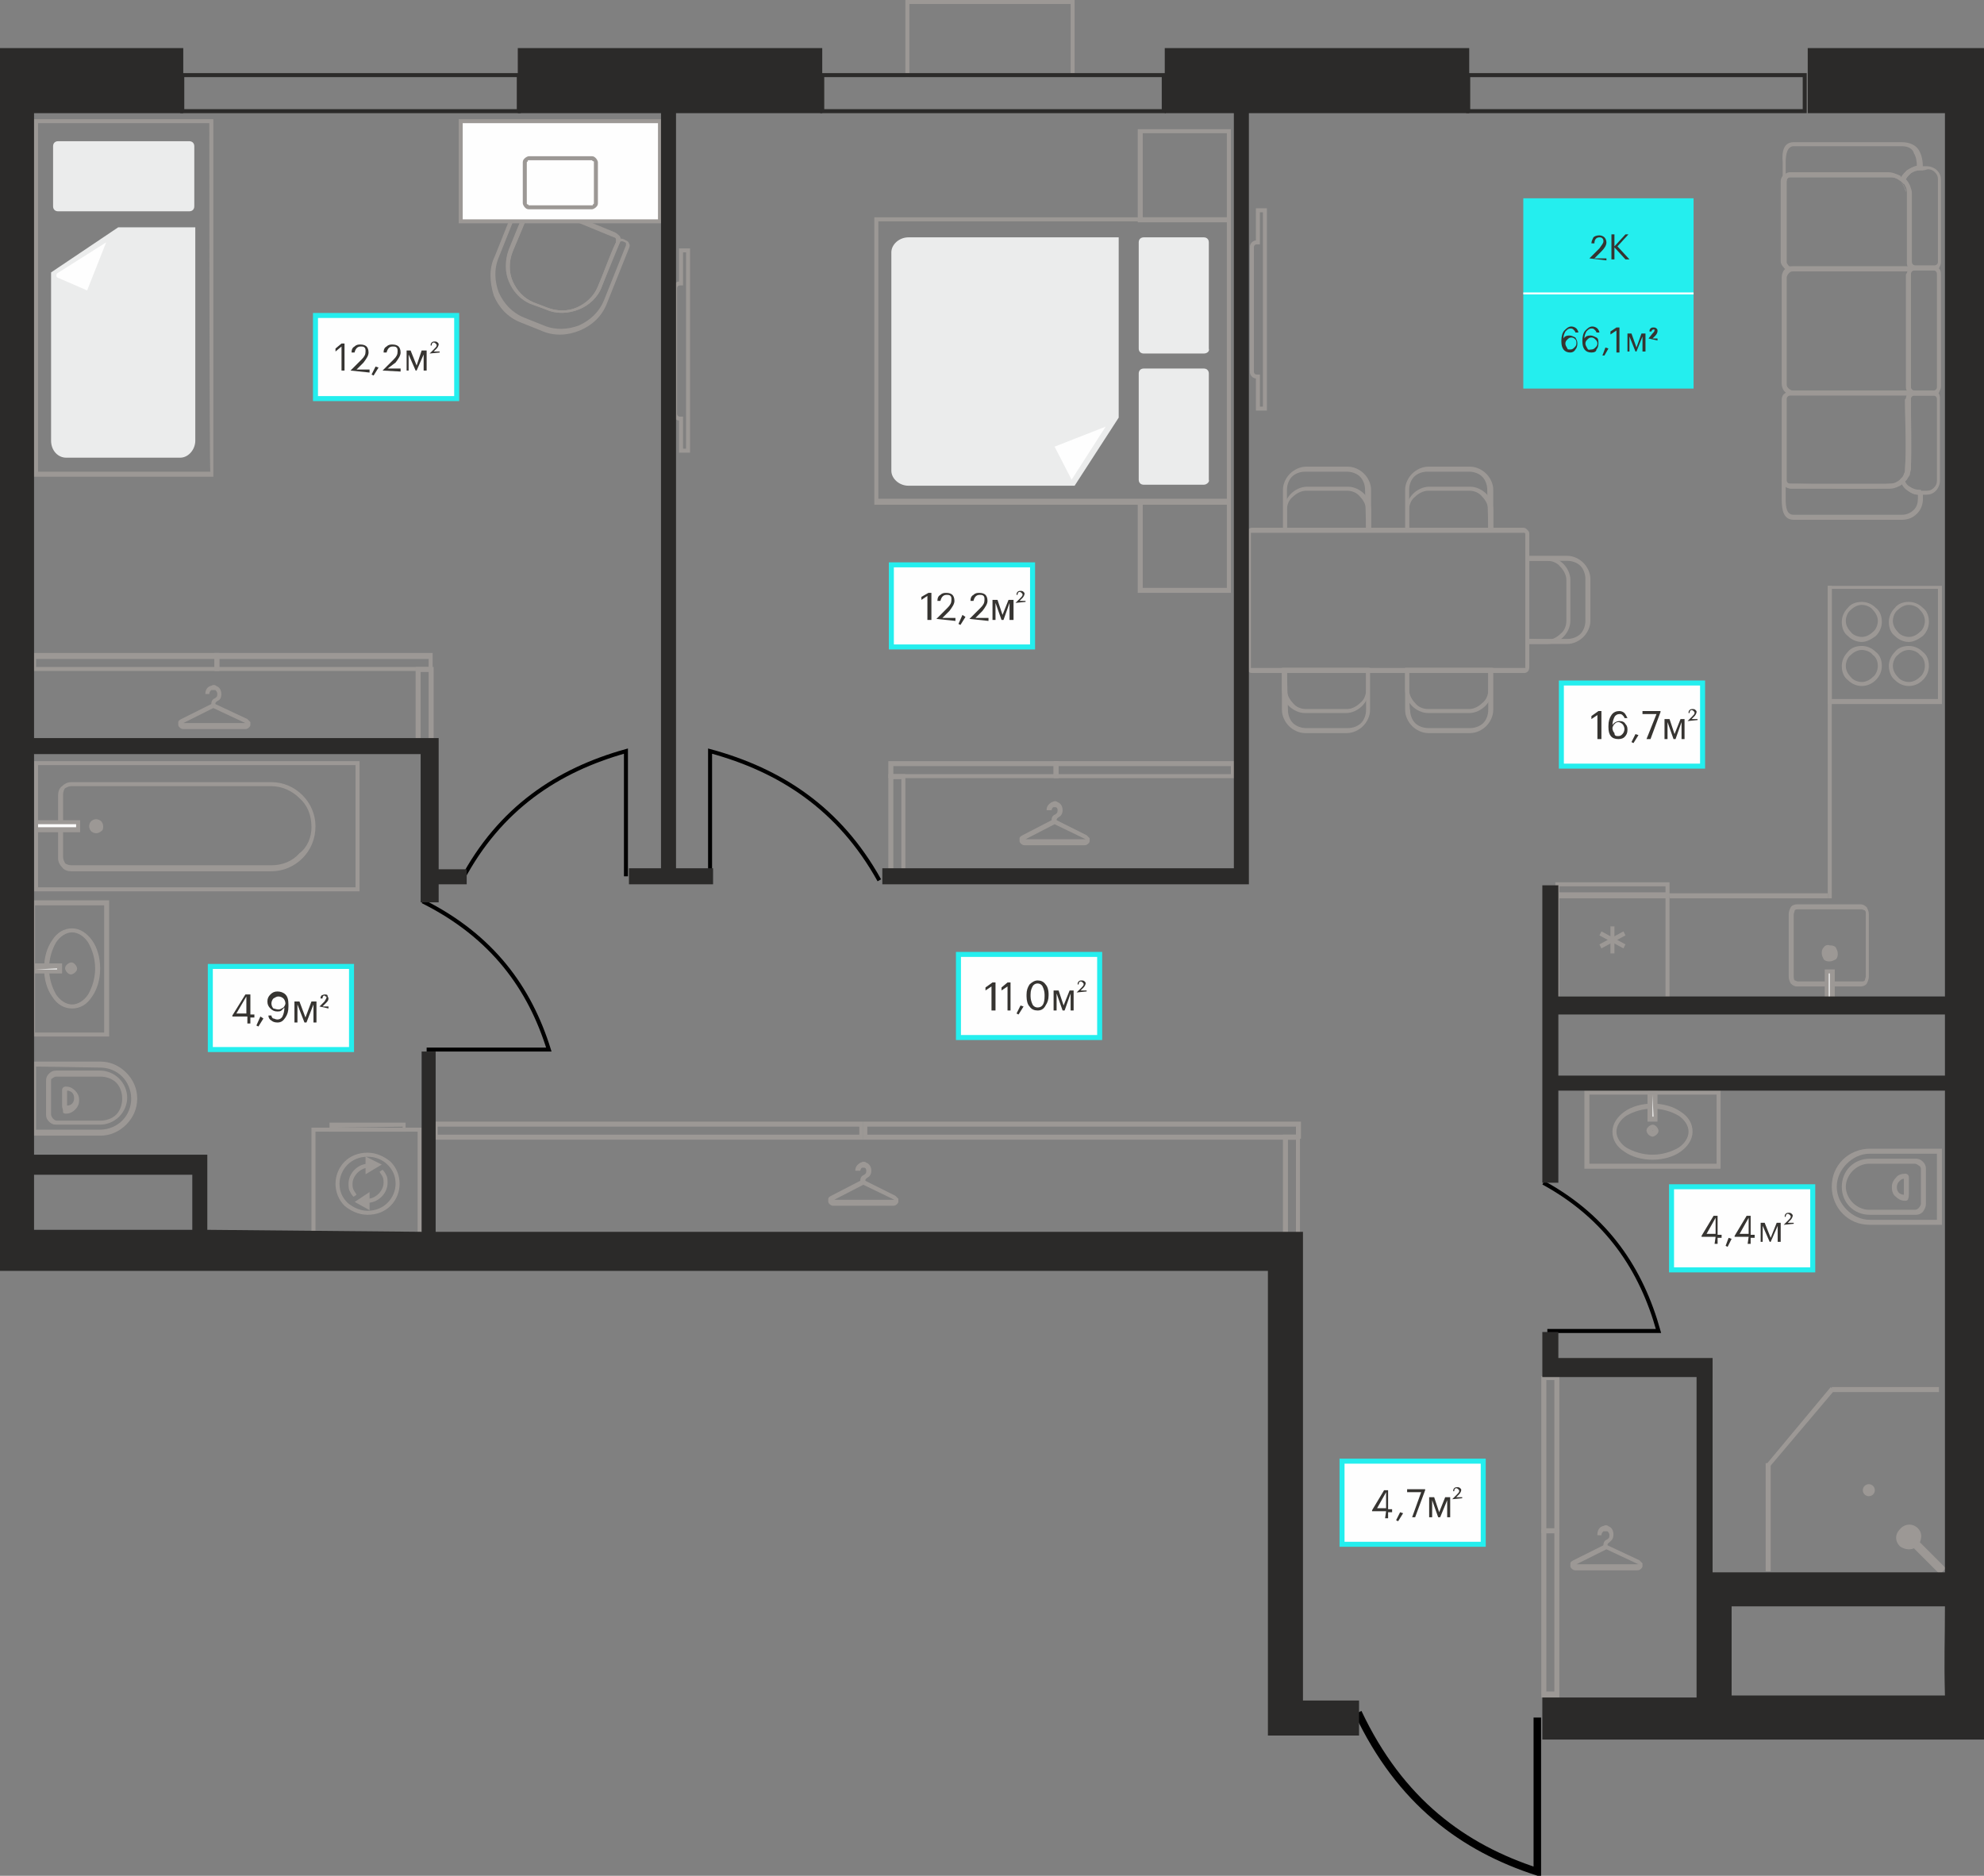 <?xml version="1.0" encoding="utf-8"?><!--Generator: Adobe Illustrator 26.1.0, SVG Export Plug-In . SVG Version: 6.00 Build 0)--><svg version="1.1" id="Слой_1" xmlns:xodm="http://www.corel.com/coreldraw/odm/2003" xmlns="http://www.w3.org/2000/svg" xmlns:xlink="http://www.w3.org/1999/xlink" x="0px" y="0px" viewBox="0 0 198.1 187.3" style="enable-background:new 0 0 198.1 187.3;" xml:space="preserve"><rect x="0" y="0" width="198.1" height="187.3" fill="#808080" stroke="none"/><style type="text/css">.st0{fill:#9C9895;}
	.st1{fill-rule:evenodd;clip-rule:evenodd;fill:#EBECEC;}
	.st2{fill-rule:evenodd;clip-rule:evenodd;fill:#FEFEFE;}
	.st3{fill:#9C9895;stroke:#9C9895;stroke-width:0.4;stroke-miterlimit:10;}
	.st4{fill:none;stroke:#9C9895;stroke-width:0.4;stroke-miterlimit:10;}
	.st5{fill:none;stroke:#000000;stroke-width:0.75;stroke-miterlimit:10;}
	.st6{fill:none;stroke:#000000;stroke-width:0.4;stroke-miterlimit:10;}
	.st7{fill-rule:evenodd;clip-rule:evenodd;fill:#2B2A29;}
	.st8{fill:#FEFEFE;stroke:#24EEEE;stroke-width:0.5;stroke-miterlimit:10;}
	.st9{fill:#363431;}
	.st10{fill:#FEFEFE;stroke:#24EEEE;stroke-width:0.5;stroke-miterlimit:10;}
	.st11{enable-background:new    ;}
	.st12{fill:#24EEEE;}
	.st13{fill:#FEFEFE;}</style><g id="Слой_x0020_1"><g id="_2645912921120"><path class="st0" d="M122.5,50.3h-8.4v8.4h8.4V50.3z M113.9,49.9h9v9.3h-9.3v-9.3H113.9L113.9,49.9z"/><path class="st0" d="M122.5,13.3h-8.4v8.4h8.4V13.3z M113.9,12.9h9v9.3h-9.3v-9.3L113.9,12.9L113.9,12.9z"/><path class="st0" d="M122.5,22.1H87.7v27.7h34.8V22.1z M87.5,21.7h35.4v28.7H87.3V21.7H87.5z"/><path class="st1" d="M120.2,48.4h-6c-0.3,0-0.5-0.2-0.5-0.5V37.3c0-0.3,0.2-0.5,0.5-0.5h6c0.3,0,0.5,0.2,0.5,0.5v10.6
			C120.8,48.1,120.5,48.4,120.2,48.4z"/><path class="st1" d="M120.2,35.3h-6c-0.3,0-0.5-0.2-0.5-0.5V24.2c0-0.3,0.2-0.5,0.5-0.5h6c0.3,0,0.5,0.2,0.5,0.5v10.6
			C120.8,35.1,120.5,35.3,120.2,35.3z"/><path class="st1" d="M107.3,48.5H90.7c-0.9,0-1.7-0.7-1.7-1.5V25.2c0-0.8,0.8-1.5,1.7-1.5h21v18L107.3,48.5L107.3,48.5z"/><path class="st2" d="M107,47.9l3.4-5.3l-5.1,2L107,47.9L107,47.9L107,47.9z"/></g><g id="_2645912929184"><path class="st0" d="M3.5,103.1h6.9V90.4H3.5V103.1z M10.7,103.5H3.1V89.9h7.8v13.6H10.7z"/><path class="st0" d="M4.9,96.7c0,1,0.3,1.9,0.7,2.6c0.4,0.6,1,1,1.6,1s1.2-0.4,1.6-1c0.4-0.7,0.7-1.6,0.7-2.6s-0.3-1.9-0.7-2.6
			c-0.4-0.6-1-1-1.6-1s-1.2,0.4-1.6,1C5.2,94.8,4.9,95.7,4.9,96.7z M5.2,99.5c-0.5-0.7-0.8-1.7-0.8-2.8c0-1.1,0.3-2.1,0.8-2.8
			c0.5-0.8,1.2-1.2,2-1.2s1.5,0.5,2,1.2s0.8,1.7,0.8,2.8c0,1.1-0.3,2.1-0.8,2.8c-0.5,0.8-1.2,1.2-2,1.2S5.7,100.3,5.2,99.5z"/><polygon class="st2" points="3.3,97 6,97 6,96.5 3.3,96.5 		"/><path class="st0" d="M3.5,96.8h2.2v-0.1L3.5,96.8L3.5,96.8z M6,97.2H3.1v-1h3.1v1H6z"/><path class="st0" d="M7.1,97.1c0.2,0,0.4-0.2,0.4-0.4c0-0.2-0.2-0.4-0.4-0.4c-0.2,0-0.4,0.2-0.4,0.4S6.9,97.1,7.1,97.1z M7.1,96.8
			C7,96.8,7,96.8,7.1,96.8c-0.1-0.1,0-0.2,0-0.2C7.1,96.6,7.1,96.7,7.1,96.8L7.1,96.8z"/><path class="st0" d="M7.5,97.1c-0.1,0.1-0.3,0.2-0.4,0.2c-0.2,0-0.3-0.1-0.4-0.2s-0.2-0.3-0.2-0.4c0-0.2,0.1-0.3,0.2-0.4
			s0.3-0.2,0.4-0.2c0.2,0,0.3,0.1,0.4,0.2s0.2,0.3,0.2,0.4C7.7,96.9,7.6,97,7.5,97.1z M7,96.8L7,96.8L7,96.8z M7,96.8L7,96.8L7,96.8
			L7,96.8z M7,96.8L7,96.8L7,96.8C6.9,96.7,7,96.8,7,96.8L7,96.8z M7.1,96.7L7.1,96.7C7,96.6,7,96.7,7.1,96.7L7.1,96.7L7.1,96.7z
			 M7.1,96.7L7.1,96.7L7.1,96.7z M7.1,96.7L7.1,96.7C7.2,96.6,7.1,96.6,7.1,96.7L7.1,96.7z M7.1,96.7L7.1,96.7
			C7.1,96.9,7.1,96.8,7.1,96.7L7.1,96.7L7.1,96.7L7.1,96.7L7.1,96.7L7.1,96.7L7.1,96.7C7,96.8,7.1,96.7,7.1,96.7z M7.1,96.7
			L7.1,96.7C7.2,96.7,7.2,96.7,7.1,96.7L7.1,96.7L7.1,96.7z M7.2,96.6L7.2,96.6L7.2,96.6z M7.1,96.7L7.1,96.7L7.1,96.7z M7.2,96.8
			C7.2,96.8,7.2,96.7,7.2,96.8L7.2,96.8L7.2,96.8L7.2,96.8C7.1,96.7,7.2,96.8,7.2,96.8z M7,96.8C7,96.8,7,96.9,7,96.8L7,96.8z
			 M7.1,96.7L7.1,96.7C7,96.6,7,96.6,7.1,96.7L7.1,96.7z"/></g><g id="_2645912928224"><path class="st0" d="M3.1,113v-7H10c1,0,1.9,0.4,2.6,1.1c0.7,0.7,1.1,1.6,1.1,2.6s-0.4,1.9-1.1,2.6c-0.7,0.7-1.6,1.1-2.6,1.1H3.1
			V113L3.1,113z M3.6,106.5v6.3H10c0.9,0,1.7-0.4,2.2-0.9c0.6-0.6,0.9-1.4,0.9-2.2c0-0.9-0.4-1.7-0.9-2.2c-0.6-0.6-1.4-0.9-2.2-0.9
			L3.6,106.5L3.6,106.5z"/><path class="st0" d="M4.6,111.3v-3.4c0-0.3,0.1-0.5,0.3-0.7c0.2-0.2,0.4-0.3,0.7-0.3H10c0.7,0,1.4,0.3,1.9,0.8s0.8,1.2,0.8,1.9
			c0,0.7-0.3,1.4-0.8,1.9s-1.2,0.8-1.9,0.8H5.6c-0.3,0-0.5-0.1-0.7-0.3C4.7,111.8,4.6,111.6,4.6,111.3L4.6,111.3z M5.1,107.9v3.4
			c0,0.1,0.1,0.3,0.2,0.4s0.2,0.2,0.4,0.2H10c0.6,0,1.2-0.2,1.6-0.6c0.4-0.4,0.6-1,0.6-1.6s-0.2-1.2-0.6-1.6c-0.4-0.4-1-0.6-1.6-0.6
			H5.6c-0.1,0-0.3,0.1-0.4,0.2C5.1,107.7,5.1,107.8,5.1,107.9L5.1,107.9z"/><path class="st0" d="M6.2,110.5v-1.6c0-0.1,0-0.2,0.1-0.3c0.1-0.1,0.2-0.1,0.3-0.1l0,0c0.3,0,0.6,0.1,0.9,0.4
			c0.2,0.2,0.4,0.5,0.4,0.9v0.1c0,0.3-0.1,0.6-0.4,0.9c-0.2,0.2-0.5,0.4-0.9,0.4l0,0c-0.1,0-0.2,0-0.3-0.1
			C6.3,110.7,6.2,110.6,6.2,110.5L6.2,110.5z M6.7,108.9v1.5c0.2,0,0.4-0.1,0.5-0.2s0.2-0.3,0.2-0.5v-0.1c0-0.2-0.1-0.4-0.2-0.5
			C7.1,109,6.9,108.9,6.7,108.9L6.7,108.9z"/></g><g id="_2645912930432"><path class="st0" d="M31.5,123.3h10.2V113H31.5V123.3z M41.9,123.7H31.1v-11.1h11c0,3.7,0,7.4,0,11.1H41.9L41.9,123.7z"/><path class="st0" d="M36.7,120.9c0.8,0,1.5-0.3,2-0.8s0.8-1.2,0.8-1.9c0-0.8-0.3-1.4-0.8-1.9s-1.2-0.8-2-0.8s-1.5,0.3-2,0.8
			s-0.8,1.2-0.8,1.9c0,0.8,0.3,1.4,0.8,1.9C35.3,120.6,36,120.9,36.7,120.9z M39,120.4c-0.6,0.6-1.4,0.9-2.3,0.9
			c-0.9,0-1.7-0.4-2.3-0.9c-0.6-0.6-0.9-1.4-0.9-2.2c0-0.9,0.4-1.7,0.9-2.2c0.6-0.6,1.4-0.9,2.3-0.9c0.9,0,1.7,0.4,2.3,0.9
			c0.6,0.6,0.9,1.4,0.9,2.2S39.6,119.8,39,120.4z"/><path class="st0" d="M35.3,119.5c-0.2-0.2-0.3-0.4-0.4-0.6c-0.1-0.2-0.1-0.5-0.1-0.7c0-0.5,0.2-1,0.6-1.4c0.4-0.4,0.9-0.6,1.4-0.6
			v0.4c-0.4,0-0.8,0.2-1.1,0.5s-0.5,0.7-0.5,1.1c0,0.2,0,0.4,0.1,0.6s0.2,0.3,0.3,0.5L35.3,119.5L35.3,119.5z M38.2,116.8
			c0.2,0.2,0.3,0.4,0.4,0.6c0.1,0.2,0.1,0.5,0.1,0.7c0,0.5-0.2,1-0.6,1.4c-0.4,0.4-0.9,0.6-1.4,0.6v-0.4c0.4,0,0.8-0.2,1.1-0.5
			s0.5-0.7,0.5-1.1c0-0.2,0-0.4-0.1-0.6s-0.2-0.3-0.3-0.5L38.2,116.8L38.2,116.8z"/><path class="st0" d="M33.4,112.6h6.8v-0.1L33.4,112.6L33.4,112.6z M40.3,113h-7.4v-0.9h7.6v0.9C40.5,113,40.3,113,40.3,113z"/><polygon class="st3" points="36.7,115.8 36.7,116.9 37.7,116.3 		"/><polygon class="st3" points="36.7,119.4 35.8,120 36.7,120.5 		"/></g><g id="_2645912933360"><path class="st0" d="M105.2,77.3h-16v-0.8h16V77.3z M89,77.7h16.7V76h-17v1.7H89L89,77.7z"/><path class="st0" d="M104.5,80.9c0-0.4,0.2-0.6,0.5-0.8c0.1,0,0.2-0.1,0.3-0.1c0.1,0,0.2,0,0.3,0.1c0.3,0.1,0.5,0.4,0.5,0.8
			s-0.2,0.6-0.4,0.7c-0.1,0.1-0.2,0.1-0.2,0.3l3,1.5c0.1,0.1,0.2,0.2,0.3,0.3c0,0.1,0,0.2,0,0.3c0,0.1-0.1,0.2-0.1,0.2
			c-0.1,0.1-0.2,0.2-0.4,0.2h-6c-0.2,0-0.3-0.1-0.4-0.2s-0.1-0.2-0.1-0.2c0-0.1,0-0.2,0-0.3c0-0.1,0.1-0.2,0.3-0.3l2.9-1.5
			c0-0.4,0.2-0.5,0.4-0.6c0.1-0.1,0.2-0.1,0.2-0.4c0-0.2-0.1-0.3-0.2-0.3h-0.1c-0.1,0-0.1,0-0.1,0c-0.1,0-0.2,0.2-0.2,0.3H104.5
			L104.5,80.9z M108.4,83.8l-3.1-1.5l-2.9,1.5l0,0l0,0l0,0l0,0H108.4L108.4,83.8C108.4,83.9,108.4,83.9,108.4,83.8L108.4,83.8
			L108.4,83.8L108.4,83.8z"/><path class="st0" d="M105.7,77.3h17.2v-0.8h-17.2V77.3z M123.1,77.7h-17.9V76h18.1v1.7H123.1L123.1,77.7z"/><path class="st0" d="M90,77.8v9.6h-0.8v-9.6H90z M90.4,87.6V77.3h-1.7v10.5h1.7V87.6z"/></g><g id="_2645912931248"><path class="st0" d="M21.9,66.6h20.9v-0.8H21.9C21.9,65.7,21.9,66.6,21.9,66.6z M43,67H21.4v-1.8h21.8V67H43z"/><path class="st0" d="M20.5,69.3c0-0.4,0.2-0.7,0.5-0.8c0.1,0,0.2-0.1,0.3-0.1c0.1,0,0.2,0,0.3,0.1c0.3,0.1,0.5,0.4,0.5,0.8
			c0,0.5-0.2,0.6-0.4,0.7c-0.1,0.1-0.2,0.1-0.2,0.3l3.2,1.5c0.1,0.1,0.2,0.2,0.3,0.3c0,0.1,0,0.2,0,0.3c0,0.1-0.1,0.2-0.1,0.2
			c-0.1,0.1-0.2,0.2-0.4,0.2h-6.2c-0.2,0-0.3-0.1-0.4-0.2s-0.1-0.2-0.1-0.2c0-0.1,0-0.2,0-0.3c0-0.1,0.1-0.2,0.3-0.3l3-1.5
			c0-0.4,0.2-0.5,0.4-0.6c0.1-0.1,0.2-0.1,0.2-0.4c0-0.2-0.1-0.3-0.2-0.4c0,0-0.1,0-0.2,0s-0.1,0-0.2,0c-0.1,0.1-0.2,0.2-0.2,0.4
			H20.5L20.5,69.3z M24.5,72.2l-3.2-1.5l-3,1.5l0,0l0,0l0,0l0,0H24.5L24.5,72.2C24.5,72.3,24.5,72.3,24.5,72.2L24.5,72.2L24.5,72.2
			L24.5,72.2z"/><path class="st0" d="M21.4,66.6H3.6v-0.8h17.9v0.8H21.4z M3.3,67h18.6v-1.8H3.1V67H3.3z"/><path class="st0" d="M42,67.1v7h0.8v-7H42z M41.5,74.3v-7.7h1.8v7.9h-1.8V74.3z"/></g><path class="st4" d="M68.7,25v20H68v-3.2h-0.1c-0.3,0-0.5-0.2-0.5-0.5V28.8c0-0.3,0.2-0.5,0.5-0.5H68V25H68.7L68.7,25z"/><g id="_2645912933600"><path class="st0" d="M3.5,11.9h17.8v35.7h-18V11.9H3.5z M20.9,12.3H3.8v34.8H21C20.9,47.1,20.9,12.3,20.9,12.3z"/><path class="st1" d="M5.3,14.6v6c0,0.3,0.2,0.5,0.5,0.5h13.1c0.3,0,0.5-0.2,0.5-0.5v-6c0-0.3-0.2-0.5-0.5-0.5H5.8
			C5.5,14.1,5.3,14.3,5.3,14.6z"/><path class="st1" d="M5.1,27.2V44c0,1,0.7,1.7,1.5,1.7H18c0.8,0,1.5-0.8,1.5-1.7V22.7h-7.7L5.1,27.2L5.1,27.2z"/><path class="st2" d="M5.7,27.3l4.9-3.1L8.7,29l-3-1.3C5.6,27.6,5.6,27.4,5.7,27.3L5.7,27.3z"/></g><g id="_2645912936480"><path class="st0" d="M52,20.2l-2.2,5.5c-0.5,1.2-0.4,2.4,0,3.5c0.5,1.1,1.3,2,2.5,2.5l2,0.8c1.2,0.5,2.4,0.4,3.5,0
			c1.1-0.5,2-1.3,2.5-2.5l2.2-5.5c0-0.1,0-0.1,0-0.2s-0.1-0.1-0.1-0.1l-0.2-0.1c-0.1,0-0.1,0-0.2,0c-0.1,0-0.1,0.1-0.1,0.1
			c-0.6,1.2-1.3,3.1-1.8,4.4c-0.4,1.1-1.3,1.9-2.3,2.3s-2.2,0.5-3.3,0l-1.3-0.5c-1.1-0.4-1.9-1.3-2.3-2.3c-0.4-1-0.5-2.2,0-3.3
			c0.6-1.5,1.2-3,1.8-4.4c0-0.1,0-0.1,0-0.2s-0.1-0.1-0.1-0.1c-0.1,0-0.2-0.1-0.3-0.1s-0.1,0-0.2,0C52,20.1,52,20.2,52,20.2z
			 M49.4,25.6l2.2-5.5c0.1-0.2,0.2-0.3,0.3-0.3c0.1-0.1,0.3-0.1,0.5,0c0.1,0,0.2,0.1,0.3,0.1c0.2,0.1,0.3,0.2,0.3,0.3
			c0.1,0.1,0.1,0.3,0,0.5c-0.5,1.4-1.2,3-1.8,4.4c-0.4,1-0.4,2.1,0,3s1.1,1.7,2.1,2.1l1.3,0.5c1,0.4,2.1,0.4,3,0s1.7-1.1,2.1-2.1
			c0.6-1.4,1.2-3,1.8-4.4c0.1-0.2,0.2-0.3,0.3-0.3c0.1-0.1,0.3-0.1,0.5,0c0.1,0,0.1,0.1,0.2,0.1c0.2,0.1,0.3,0.2,0.3,0.3
			c0.1,0.1,0.1,0.3,0,0.5l-2.2,5.5c-0.5,1.3-1.5,2.2-2.7,2.7s-2.6,0.6-3.9,0l-2-0.8c-1.3-0.5-2.2-1.5-2.7-2.7
			C48.9,28.2,48.8,26.8,49.4,25.6L49.4,25.6z"/><path class="st0" d="M53,20.7l-1.8,4.4c-0.4,1-0.4,2.1,0,3s1.1,1.7,2.1,2.1l1.3,0.5c1,0.4,2.1,0.4,3,0s1.7-1.1,2.1-2.1
			c0.6-1.4,1.2-3.2,1.8-4.4c0-0.1,0-0.2,0-0.3c0-0.1-0.1-0.2-0.2-0.2l-7.8-3.2c-0.1,0-0.2,0-0.3,0S53.1,20.5,53,20.7z M50.8,24.9
			l1.8-4.4c0.1-0.2,0.3-0.4,0.4-0.5c0.2-0.1,0.4-0.1,0.6,0l7.8,3.2c0.2,0.1,0.4,0.3,0.5,0.4c0.1,0.2,0.1,0.4,0,0.6l-1.8,4.4
			c-0.4,1.1-1.3,1.9-2.3,2.3s-2.2,0.5-3.3,0l-1.4-0.5c-1.1-0.4-1.9-1.3-2.3-2.3C50.4,27.2,50.4,26,50.8,24.9L50.8,24.9z"/><polygon class="st2" points="65.9,22.1 46,22.1 46,12.1 65.9,12.1 		"/><path class="st0" d="M65.9,22.3H45.8V11.9h20.3v10.4H65.9L65.9,22.3z M46.2,21.9h19.5v-9.6H46.2V21.9z"/><path class="st0" d="M59.3,20.3v-4.1c0-0.1,0-0.1-0.1-0.1L59.1,16h-6.3c-0.1,0-0.1,0-0.1,0.1l-0.1,0.1v4.1c0,0.1,0,0.1,0.1,0.1
			l0.1,0.1h6.3c0.1,0,0.1,0,0.1-0.1C59.2,20.4,59.3,20.4,59.3,20.3z M59.7,16.2v4.1c0,0.2-0.1,0.3-0.2,0.4c-0.1,0.1-0.3,0.2-0.4,0.2
			h-6.3c-0.2,0-0.3-0.1-0.4-0.2c-0.1-0.1-0.2-0.3-0.2-0.4v-4.1c0-0.2,0.1-0.3,0.2-0.4c0.1-0.1,0.3-0.2,0.4-0.2h6.3
			c0.2,0,0.3,0.1,0.4,0.2C59.6,15.9,59.7,16.1,59.7,16.2L59.7,16.2z"/></g><g id="_2645912934224"><path class="st0" d="M86.6,113.3h42.8v-0.8H86.6V113.3z M129.6,113.8H86.2V112h43.7v1.7h-0.3V113.8z"/><path class="st0" d="M85.4,116.9c0-0.4,0.2-0.6,0.5-0.8c0.1,0,0.2-0.1,0.3-0.1c0.1,0,0.2,0,0.3,0.1c0.3,0.1,0.5,0.4,0.5,0.8
			s-0.2,0.6-0.4,0.7c-0.1,0.1-0.2,0.1-0.2,0.3l3,1.5c0.1,0.1,0.2,0.2,0.3,0.3c0,0.1,0,0.2,0,0.3c0,0.1-0.1,0.2-0.1,0.2
			c-0.1,0.1-0.2,0.2-0.4,0.2h-6c-0.2,0-0.3-0.1-0.4-0.2s-0.1-0.2-0.1-0.2c0-0.1,0-0.2,0-0.3c0-0.1,0.1-0.2,0.3-0.3l2.9-1.5
			c0-0.4,0.2-0.5,0.4-0.6c0.1-0.1,0.2-0.1,0.2-0.4c0-0.2-0.1-0.3-0.2-0.3h-0.1c-0.1,0-0.1,0-0.1,0c-0.1,0-0.2,0.2-0.2,0.3H85.4
			L85.4,116.9z M89.3,119.8l-3.1-1.5l-2.9,1.5l0,0l0,0l0,0l0,0H89.3L89.3,119.8C89.3,119.9,89.3,119.9,89.3,119.8L89.3,119.8
			L89.3,119.8L89.3,119.8z"/><path class="st0" d="M85.7,113.3h-42v-0.8h42.1v0.8H85.7z M43.5,113.8h42.7V112h-43v1.7C43.2,113.8,43.5,113.8,43.5,113.8z"/><path class="st0" d="M128.6,113.8v9.6h0.8v-9.6H128.6z M128.1,123.6v-10.3h1.7v10.5h-1.7V123.6L128.1,123.6z"/></g><g id="_2645912934272"><g><path class="st0" d="M193.5,69.8h-10.6v-11h10.6V69.8z M182.7,70.3h11.2V58.5h-11.4v11.8H182.7z"/><path class="st0" d="M192.2,62c0,0.4-0.2,0.9-0.5,1.1c-0.3,0.3-0.7,0.5-1.1,0.5c-0.4,0-0.9-0.2-1.1-0.5c-0.3-0.3-0.5-0.7-0.5-1.1
				c0-0.4,0.2-0.9,0.5-1.1c0.3-0.3,0.7-0.5,1.1-0.5c0.4,0,0.9,0.2,1.1,0.5C192,61.2,192.2,61.6,192.2,62L192.2,62z M192,63.5
				c0.4-0.4,0.6-0.9,0.6-1.4c0-0.6-0.2-1.1-0.6-1.4c-0.4-0.4-0.9-0.6-1.4-0.6c-0.6,0-1.1,0.2-1.4,0.6c-0.4,0.4-0.6,0.9-0.6,1.4
				c0,0.6,0.2,1.1,0.6,1.4c0.4,0.4,0.9,0.6,1.4,0.6S191.6,63.8,192,63.5L192,63.5z"/><path class="st0" d="M187.5,62c0,0.4-0.2,0.9-0.5,1.1c-0.3,0.3-0.7,0.5-1.1,0.5s-0.9-0.2-1.1-0.5c-0.3-0.3-0.5-0.7-0.5-1.1
				c0-0.4,0.2-0.9,0.5-1.1c0.3-0.3,0.7-0.5,1.1-0.5c0.4,0,0.9,0.2,1.1,0.5C187.3,61.2,187.5,61.6,187.5,62z M187.3,63.5
				c0.4-0.4,0.6-0.9,0.6-1.4c0-0.6-0.2-1.1-0.6-1.4c-0.4-0.4-0.9-0.6-1.4-0.6c-0.6,0-1.1,0.2-1.4,0.6c-0.4,0.4-0.6,0.9-0.6,1.4
				c0,0.6,0.2,1.1,0.6,1.4c0.4,0.4,0.9,0.6,1.4,0.6C186.4,64.1,186.9,63.8,187.3,63.5L187.3,63.5z"/><path class="st0" d="M192.2,66.5c0,0.4-0.2,0.9-0.5,1.1c-0.3,0.3-0.7,0.5-1.1,0.5c-0.4,0-0.9-0.2-1.1-0.5
				c-0.3-0.3-0.5-0.7-0.5-1.1s0.2-0.9,0.5-1.1c0.3-0.3,0.7-0.5,1.1-0.5c0.4,0,0.9,0.2,1.1,0.5C192,65.6,192.2,66,192.2,66.5
				L192.2,66.5z M192,67.9c0.4-0.4,0.6-0.9,0.6-1.4c0-0.6-0.2-1.1-0.6-1.4c-0.4-0.4-0.9-0.6-1.4-0.6c-0.6,0-1.1,0.2-1.4,0.6
				c-0.4,0.4-0.6,0.9-0.6,1.4s0.2,1.1,0.6,1.4c0.4,0.4,0.9,0.6,1.4,0.6S191.6,68.3,192,67.9L192,67.9z"/><path class="st0" d="M187.5,66.5c0,0.4-0.2,0.9-0.5,1.1c-0.3,0.3-0.7,0.5-1.1,0.5c-0.4,0-0.9-0.2-1.1-0.5
				c-0.3-0.3-0.5-0.7-0.5-1.1s0.2-0.9,0.5-1.1c0.3-0.3,0.7-0.5,1.1-0.5c0.4,0,0.9,0.2,1.1,0.5C187.3,65.6,187.5,66,187.5,66.5
				L187.5,66.5z M187.3,67.9c0.4-0.4,0.6-0.9,0.6-1.4c0-0.6-0.2-1.1-0.6-1.4c-0.4-0.4-0.9-0.6-1.4-0.6c-0.6,0-1.1,0.2-1.4,0.6
				c-0.4,0.4-0.6,0.9-0.6,1.4c0,0.6,0.2,1.1,0.6,1.4c0.4,0.4,0.9,0.6,1.4,0.6S186.9,68.3,187.3,67.9L187.3,67.9z"/></g><g><path class="st0" d="M166.3,89.7v9.8h-10.6v-9.8H166.3z M166.7,99.6V89.2h-11.4v10.6h11.4C166.7,99.8,166.7,99.6,166.7,99.6z"/><path class="st0" d="M166.3,89.1h-10.6v-0.6h10.6V89.1z M155.5,89.5h11.2v-1.4h-11.4v1.4H155.5z"/><polygon class="st0" points="159.7,93.4 162.1,94.7 162.3,94.3 159.9,93 			"/><polygon class="st0" points="159.9,94.7 162.3,93.4 162.1,93 159.7,94.3 			"/><polygon class="st0" points="160.8,92.5 160.8,95.2 161.2,95.2 161.2,92.5 			"/></g><g><path class="st0" d="M178.6,91.3v6.2c0,0.3,0.1,0.5,0.2,0.7c0.2,0.2,0.4,0.3,0.6,0.3h6.4c0.2,0,0.5-0.1,0.6-0.3
				c0.1-0.2,0.2-0.4,0.2-0.7v-6.2c0-0.3-0.1-0.5-0.2-0.7c-0.2-0.2-0.4-0.3-0.6-0.3h-6.4c-0.2,0-0.5,0.1-0.6,0.3
				C178.7,90.8,178.6,91,178.6,91.3L178.6,91.3z M179.1,97.5v-6.2c0-0.1,0.1-0.3,0.1-0.4c0.1-0.1,0.2-0.1,0.3-0.1h6.4
				c0.1,0,0.2,0.1,0.3,0.1c0.1,0.1,0.1,0.2,0.1,0.4v6.2c0,0.1-0.1,0.3-0.1,0.4c-0.1,0.1-0.2,0.1-0.3,0.1h-6.4
				c-0.1,0-0.2-0.1-0.3-0.1C179.1,97.8,179.1,97.6,179.1,97.5z"/><path class="st0" d="M182,95.2c0-0.4,0.3-0.6,0.6-0.6c0.4,0,0.6,0.3,0.6,0.6c0,0.4-0.3,0.6-0.6,0.6C182.3,95.8,182,95.5,182,95.2
				z"/><path class="st0" d="M182.2,95.2c0-0.1,0-0.2,0.1-0.3c0.1-0.1,0.2-0.1,0.3-0.1s0.2,0,0.3,0.1s0.1,0.2,0.1,0.3
				c0,0.1,0,0.2-0.1,0.3c-0.1,0.1-0.2,0.1-0.3,0.1s-0.2,0-0.3-0.1C182.3,95.4,182.2,95.3,182.2,95.2z M182.1,94.6
				c-0.2,0.2-0.2,0.4-0.2,0.6s0.1,0.4,0.2,0.6c0.2,0.2,0.4,0.2,0.6,0.2c0.2,0,0.4-0.1,0.6-0.2c0.2-0.2,0.2-0.4,0.2-0.6
				s-0.1-0.4-0.2-0.6c-0.2-0.2-0.4-0.2-0.6-0.2C182.5,94.3,182.2,94.4,182.1,94.6L182.1,94.6z"/><polygon class="st2" points="182.4,97 182.4,100.4 183,100.4 183,97 			"/><path class="st0" d="M182.2,97v3.6h1v-3.8h-1V97z M182.6,100.2v-3h0.1v3H182.6z"/></g><polygon class="st0" points="166.7,89.7 182.5,89.7 182.5,89.2 166.7,89.2 		"/><polygon class="st0" points="182.5,58.5 182.5,89.7 182.9,89.7 182.9,58.5 		"/></g><g id="_2645912937248"><path class="st0" d="M152.7,66.5V53.3c0-0.2-0.1-0.3-0.2-0.4c-0.1-0.1-0.2-0.2-0.4-0.2H125c-0.2,0-0.3,0.1-0.4,0.2
			c-0.1,0.1-0.2,0.2-0.2,0.4v13.3c0,0.2,0.1,0.3,0.2,0.4s0.2,0.2,0.4,0.2h27.2c0.2,0,0.3-0.1,0.4-0.2
			C152.7,66.8,152.7,66.7,152.7,66.5L152.7,66.5z M152.3,53.3v13.3v0.1h-0.1H125h-0.1v-0.1V53.3v-0.1h0.1h27.2
			C152.2,53.1,152.2,53.2,152.3,53.3C152.3,53.2,152.3,53.2,152.3,53.3L152.3,53.3z"/><g><path class="st0" d="M152.7,63.8V56h3.8c0.5,0,1,0.2,1.3,0.5s0.5,0.8,0.5,1.3V62c0,0.5-0.2,1-0.5,1.3s-0.8,0.5-1.3,0.5H152.7z
				 M152.3,55.7v8.6h4.2c0.6,0,1.2-0.3,1.6-0.7c0.4-0.4,0.7-1,0.7-1.6v-4.2c0-0.6-0.3-1.2-0.7-1.6c-0.4-0.4-1-0.7-1.6-0.7h-4.2
				C152.3,55.5,152.3,55.7,152.3,55.7z"/><path class="st0" d="M152.7,63.8V56h1.8c0.5,0,1,0.2,1.3,0.6c0.3,0.3,0.6,0.8,0.6,1.3V62c0,0.5-0.2,1-0.6,1.3
				c-0.3,0.3-0.8,0.6-1.3,0.6L152.7,63.8L152.7,63.8z M152.3,55.7v8.6h2.2c0.6,0,1.2-0.3,1.6-0.7c0.4-0.4,0.7-1,0.7-1.6v-4.1
				c0-0.6-0.3-1.2-0.7-1.6c-0.4-0.4-1-0.7-1.6-0.7L152.3,55.7L152.3,55.7z"/><path class="st0" d="M128.3,53.1h8.6v-4.2c0-0.6-0.3-1.2-0.7-1.6c-0.4-0.4-1-0.7-1.6-0.7h-4.2c-0.6,0-1.2,0.3-1.6,0.7
				c-0.4,0.4-0.7,1-0.7,1.6v4.2H128.3L128.3,53.1z M136.4,52.7h-7.9v-3.8c0-0.5,0.2-1,0.5-1.3s0.8-0.5,1.3-0.5h4.2
				c0.5,0,1,0.2,1.3,0.5s0.5,0.8,0.5,1.3L136.4,52.7L136.4,52.7z"/><path class="st0" d="M128.3,53.1h8.6v-2.2c0-0.6-0.3-1.2-0.7-1.6c-0.4-0.4-1-0.7-1.6-0.7h-4.1c-0.6,0-1.2,0.3-1.6,0.7
				c-0.4,0.4-0.7,1-0.7,1.6v2.2H128.3z M136.4,52.7h-7.9v-1.8c0-0.5,0.2-1,0.6-1.3c0.3-0.3,0.8-0.6,1.3-0.6h4.1c0.5,0,1,0.2,1.3,0.6
				c0.3,0.3,0.6,0.8,0.6,1.3L136.4,52.7L136.4,52.7z"/><path class="st0" d="M128.5,67.1h7.9v3.8c0,0.5-0.2,1-0.5,1.3s-0.8,0.5-1.3,0.5h-4.2c-0.5,0-1-0.2-1.3-0.5s-0.5-0.8-0.5-1.3
				L128.5,67.1L128.5,67.1z M136.6,66.7H128v4.2c0,0.6,0.3,1.2,0.7,1.6s1,0.7,1.6,0.7h4.2c0.6,0,1.2-0.3,1.6-0.7
				c0.4-0.4,0.7-1,0.7-1.6v-4.2H136.6L136.6,66.7z"/><path class="st0" d="M128.5,67.1h7.9v1.8c0,0.5-0.2,1-0.6,1.3c-0.3,0.3-0.8,0.6-1.3,0.6h-4.1c-0.5,0-1-0.2-1.3-0.6
				c-0.3-0.3-0.6-0.8-0.6-1.3L128.5,67.1L128.5,67.1z M136.6,66.7H128v2.2c0,0.6,0.3,1.2,0.7,1.6s1,0.7,1.6,0.7h4.1
				c0.6,0,1.2-0.3,1.6-0.7c0.4-0.4,0.7-1,0.7-1.6v-2.2H136.6z"/><path class="st0" d="M140.5,53.1h8.6v-4.2c0-0.6-0.3-1.2-0.7-1.6c-0.4-0.4-1-0.7-1.6-0.7h-4.2c-0.6,0-1.2,0.3-1.6,0.7
				c-0.4,0.4-0.7,1-0.7,1.6v4.2H140.5L140.5,53.1z M148.6,52.7h-7.9v-3.8c0-0.5,0.2-1,0.5-1.3s0.8-0.5,1.3-0.5h4.2
				c0.5,0,1,0.2,1.3,0.5s0.5,0.8,0.5,1.3L148.6,52.7L148.6,52.7z"/><path class="st0" d="M140.5,53.1h8.6v-2.2c0-0.6-0.3-1.2-0.7-1.6c-0.4-0.4-1-0.7-1.6-0.7h-4.1c-0.6,0-1.2,0.3-1.6,0.7
				c-0.4,0.4-0.7,1-0.7,1.6v2.2H140.5L140.5,53.1z M148.6,52.7h-7.9v-1.8c0-0.5,0.2-1,0.6-1.3c0.3-0.3,0.8-0.6,1.3-0.6h4.1
				c0.5,0,1,0.2,1.3,0.6c0.3,0.3,0.6,0.8,0.6,1.3L148.6,52.7L148.6,52.7z"/><path class="st0" d="M140.7,67.1h7.9v3.8c0,0.5-0.2,1-0.5,1.3s-0.8,0.5-1.3,0.5h-4.2c-0.5,0-1-0.2-1.3-0.5s-0.5-0.8-0.5-1.3
				C140.7,70.9,140.7,67.1,140.7,67.1z M148.9,66.7h-8.6v4.2c0,0.6,0.3,1.2,0.7,1.6s1,0.7,1.6,0.7h4.2c0.6,0,1.2-0.3,1.6-0.7
				c0.4-0.4,0.7-1,0.7-1.6v-4.2H148.9L148.9,66.7z"/><path class="st0" d="M140.7,67.1h7.9v1.8c0,0.5-0.2,1-0.6,1.3c-0.3,0.3-0.8,0.6-1.3,0.6h-4.1c-0.5,0-1-0.2-1.3-0.6
				c-0.3-0.3-0.6-0.8-0.6-1.3L140.7,67.1L140.7,67.1z M148.9,66.7h-8.6v2.2c0,0.6,0.3,1.2,0.7,1.6s1,0.7,1.6,0.7h4.1
				c0.6,0,1.2-0.3,1.6-0.7c0.4-0.4,0.7-1,0.7-1.6v-2.2H148.9L148.9,66.7z"/></g></g><g id="_2645912942240"><path class="st0" d="M192,49.2v0.6c0,0.6-0.2,1.1-0.6,1.5c-0.4,0.4-0.9,0.6-1.5,0.6h-10.8c-1,0-1.2-0.9-1.2-2.1c0-0.3,0-0.6,0-0.9
			c0-0.3,0-0.7,0-1h0.4c0,0.1,0,0.2,0.1,0.3s0.2,0.1,0.3,0.1c2.9,0,7.2,0.3,10,0c0.6,0,1-0.4,1-0.4l0.2-0.2L190,48
			c0.1,0.3,0.3,0.6,0.6,0.8s0.6,0.3,1,0.3h0.2L192,49.2L192,49.2z M191.5,49.8v-0.4c-0.4,0-0.7-0.2-1-0.4s-0.5-0.4-0.6-0.7
			c-0.2,0.2-0.6,0.4-1.1,0.4c-3.1,0.2-7,0-10.3,0l0,0c-0.1,0-0.1,0-0.2-0.1v0.3c0,0.3,0,0.6,0,0.9c0,0.9,0.1,1.6,0.8,1.6h10.8
			c0.5,0,0.9-0.2,1.2-0.5S191.5,50.2,191.5,49.8L191.5,49.8z"/><path class="st0" d="M179.1,14.2h10.8c0.8,0,1.4,0.3,1.7,0.8s0.4,1.1,0.4,1.8V17h-0.2c-0.4,0-0.7,0.1-1,0.3
			c-0.3,0.2-0.5,0.5-0.6,0.8l-0.1,0.3l-0.2-0.2c-0.2-0.2-0.4-0.3-0.6-0.4c-0.2-0.1-0.4-0.1-0.6-0.1h-9.9c-0.1,0-0.2,0-0.3,0.1
			s-0.1,0.2-0.1,0.3H178c0-0.3,0-0.7,0-1s0-0.6,0-0.9C177.9,15.1,178.1,14.2,179.1,14.2L179.1,14.2z M189.9,14.6h-10.8
			c-0.6,0-0.8,0.7-0.8,1.6c0,0.3,0,0.6,0,0.9v0.3c0.1-0.1,0.3-0.1,0.4-0.1h9.9c0.2,0,0.5,0,0.7,0.1s0.3,0.1,0.5,0.3
			c0.2-0.3,0.4-0.5,0.6-0.7c0.3-0.2,0.6-0.3,1-0.4c0-0.5-0.1-1-0.3-1.3C191,14.9,190.6,14.6,189.9,14.6L189.9,14.6z"/><path class="st0" d="M191.2,39h1.8c0.1,0,0.2,0,0.3-0.1s0.1-0.2,0.1-0.3V27.4c0-0.1,0-0.2-0.1-0.3c-0.1-0.1-0.2-0.1-0.3-0.1h-1.8
			c-0.1,0-0.2,0-0.3,0.1s-0.1,0.2-0.1,0.3v11.2c0,0.1,0,0.2,0.1,0.3C191,39,191.1,39,191.2,39z M193,39.5h-1.8
			c-0.2,0-0.4-0.1-0.6-0.2c-0.2-0.2-0.2-0.4-0.2-0.6V27.4c0-0.2,0.1-0.4,0.2-0.6c0.2-0.2,0.4-0.2,0.6-0.2h1.8c0.2,0,0.4,0.1,0.6,0.2
			c0.2,0.2,0.2,0.4,0.2,0.6v11.2c0,0.2-0.1,0.4-0.2,0.6C193.5,39.4,193.3,39.5,193,39.5z"/><path class="st0" d="M179,26.6h12.2V27c-0.1,0-0.2,0-0.3,0.1s-0.1,0.2-0.1,0.3v11.2c0,0.1,0,0.2,0.1,0.3s0.2,0.1,0.3,0.1v0.4H179
			c-0.3,0-0.6-0.1-0.8-0.3s-0.3-0.5-0.3-0.8V27.7c0-0.3,0.1-0.6,0.3-0.8C178.5,26.7,178.7,26.6,179,26.6L179,26.6z M190.5,27.1H179
			c-0.2,0-0.3,0.1-0.4,0.2c-0.1,0.1-0.2,0.3-0.2,0.4v10.7c0,0.2,0.1,0.3,0.2,0.4c0.1,0.1,0.3,0.2,0.4,0.2h11.4
			c-0.1-0.1-0.1-0.3-0.1-0.4V27.4C190.4,27.3,190.4,27.2,190.5,27.1L190.5,27.1z"/><path class="st0" d="M178.8,26.6h11.6c0,0.1,0.1,0.1,0.1,0.2c0.2,0.2,0.4,0.2,0.6,0.2h-12.4c-0.2,0-0.5-0.1-0.6-0.3
			c-0.2-0.2-0.3-0.4-0.3-0.6v-8c0-0.2,0.1-0.5,0.3-0.6c0.2-0.2,0.4-0.3,0.6-0.3h9.9c0.3,0,0.5,0.1,0.8,0.2c0.2,0.1,0.3,0.1,0.4,0.2
			c0,0.1-0.1,0.2-0.1,0.3V18l0.1,0.1c-0.2-0.1-0.3-0.3-0.5-0.3c-0.2-0.1-0.4-0.1-0.6-0.1h-9.9c-0.1,0-0.2,0-0.3,0.1
			s-0.1,0.2-0.1,0.3v8c0,0.1,0,0.2,0.1,0.3C178.6,26.6,178.7,26.6,178.8,26.6L178.8,26.6z M190.3,19.2c-0.1-0.4-0.3-0.8-0.5-1
			c0.2,0.2,0.3,0.3,0.4,0.6C190.3,18.9,190.3,19,190.3,19.2L190.3,19.2z"/><path class="st0" d="M191.8,16.6h0.6c0.4,0,0.8,0.2,1,0.4c0.3,0.3,0.4,0.6,0.4,1v8.2c0,0.2-0.1,0.4-0.2,0.6
			c-0.2,0.2-0.4,0.2-0.6,0.2h-1.8c-0.2,0-0.4-0.1-0.6-0.2c-0.2-0.2-0.2-0.4-0.2-0.6v-6.8c0-0.2,0-0.5-0.1-0.7s-0.2-0.4-0.4-0.6
			l-0.1-0.1v-0.1c0.1-0.4,0.4-0.7,0.8-1c0.3-0.2,0.7-0.4,1.2-0.4L191.8,16.6L191.8,16.6z M192.1,17h-0.4c-0.3,0-0.7,0.1-0.9,0.3
			c-0.2,0.2-0.4,0.4-0.5,0.6c0.2,0.2,0.3,0.4,0.4,0.6c0.1,0.3,0.2,0.5,0.2,0.8v6.8c0,0.1,0,0.2,0.1,0.3c0.1,0.1,0.2,0.1,0.3,0.1h1.8
			c0.1,0,0.2,0,0.3-0.1s0.1-0.2,0.1-0.3v-8.2c0-0.3-0.1-0.5-0.3-0.7s-0.4-0.3-0.7-0.3L192.1,17L192.1,17z"/><path class="st0" d="M191.8,49h0.6c0.3,0,0.5-0.1,0.7-0.3s0.3-0.4,0.3-0.7v-8.1c0-0.1,0-0.2-0.1-0.3s-0.2-0.1-0.3-0.1h-1.8
			c-0.1,0-0.2,0-0.3,0.1s-0.1,0.2-0.1,0.3v6.7c0,0.3-0.1,0.6-0.2,0.8c-0.1,0.2-0.2,0.4-0.4,0.6c0.1,0.3,0.3,0.5,0.5,0.6
			c0.3,0.2,0.6,0.3,0.9,0.3h0.2V49z M192.1,49.4h-0.4c-0.4,0-0.8-0.1-1.2-0.4c-0.3-0.2-0.6-0.6-0.8-1v-0.1l0.1-0.1
			c0.2-0.2,0.3-0.3,0.4-0.6c0.1-0.2,0.1-0.4,0.1-0.7v-6.7c0-0.2,0.1-0.4,0.2-0.6c0.2-0.2,0.4-0.2,0.6-0.2h1.8c0.2,0,0.4,0.1,0.6,0.2
			c0.2,0.2,0.2,0.4,0.2,0.6V48c0,0.4-0.2,0.8-0.4,1c-0.3,0.3-0.6,0.4-1,0.4H192.1L192.1,49.4z"/><path class="st0" d="M178.8,39h12.4v0.4c-0.1,0-0.2,0-0.3,0.1s-0.1,0.2-0.1,0.3c0,2.3,0.1,4.7,0,7l0,0c0,0.2-0.1,0.4-0.1,0.6
			c-0.1,0.2-0.2,0.3-0.3,0.5c-0.1,0.1-0.1,0.1-0.2,0.2c-0.2,0.2-0.4,0.4-0.7,0.5c-0.2,0.1-0.5,0.2-0.8,0.2h-9.9
			c-0.2,0-0.4-0.1-0.6-0.3c-0.2-0.2-0.3-0.4-0.3-0.6v-8c0-0.2,0.1-0.5,0.3-0.6C178.4,39.1,178.6,39,178.8,39L178.8,39z M190.5,39.5
			h-11.7c-0.1,0-0.2,0-0.3,0.1s-0.1,0.2-0.1,0.3v8c0,0.1,0,0.2,0.1,0.3s0.2,0.1,0.3,0.1h9.9c0.2,0,0.4,0,0.6-0.1
			c0.2-0.1,0.4-0.2,0.5-0.4l0.1-0.1c0.1-0.1,0.2-0.3,0.2-0.4c0.1-0.1,0.1-0.3,0.1-0.5c0.2-2.1,0-4.8,0-6.9
			C190.4,39.7,190.4,39.6,190.5,39.5L190.5,39.5z"/></g><path class="st4" d="M126.3,21v19.8h-0.7v-3.2h-0.1c-0.3,0-0.5-0.2-0.5-0.5V24.7c0-0.3,0.2-0.5,0.5-0.5h0.1V21H126.3L126.3,21z"/><g id="_2645912942624"><path class="st0" d="M193.9,122v-7.3h-7.2c-1,0-2,0.4-2.7,1.1s-1.1,1.6-1.1,2.7c0,1,0.4,2,1.1,2.7c0.7,0.7,1.6,1.1,2.7,1.1h7.2
			V122L193.9,122z M193.4,115.2v6.6h-6.7c-0.9,0-1.7-0.4-2.3-1s-1-1.4-1-2.3s0.4-1.7,1-2.3c0.6-0.6,1.4-1,2.3-1L193.4,115.2
			L193.4,115.2z"/><path class="st0" d="M192.3,120.2v-3.5c0-0.3-0.1-0.5-0.3-0.7s-0.4-0.3-0.7-0.3h-4.6c-0.8,0-1.5,0.3-2,0.8s-0.8,1.2-0.8,2
			s0.3,1.5,0.8,2s1.2,0.8,2,0.8h4.6c0.3,0,0.5-0.1,0.7-0.3C192.2,120.7,192.3,120.5,192.3,120.2L192.3,120.2z M191.8,116.7v3.5
			c0,0.1-0.1,0.3-0.2,0.4c-0.1,0.1-0.2,0.2-0.4,0.2h-4.6c-0.6,0-1.2-0.3-1.6-0.7c-0.4-0.4-0.7-1-0.7-1.6s0.3-1.2,0.7-1.6
			s1-0.7,1.6-0.7h4.6c0.1,0,0.3,0.1,0.4,0.2C191.7,116.4,191.8,116.6,191.8,116.7z"/><path class="st0" d="M190.6,119.3v-1.7c0-0.1,0-0.2-0.1-0.3c-0.1-0.1-0.2-0.1-0.3-0.1l0,0c-0.3,0-0.7,0.1-0.9,0.4
			c-0.2,0.2-0.4,0.5-0.4,0.9v0.1c0,0.3,0.1,0.7,0.4,0.9c0.2,0.2,0.5,0.4,0.9,0.4l0,0c0.1,0,0.2,0,0.3-0.1
			C190.6,119.5,190.6,119.4,190.6,119.3L190.6,119.3z M190.1,117.7v1.6c-0.2,0-0.4-0.1-0.5-0.2s-0.2-0.3-0.2-0.5v-0.1
			c0-0.2,0.1-0.4,0.2-0.5C189.8,117.8,189.9,117.7,190.1,117.7z"/></g><g id="_2645912942048"><path class="st0" d="M158.7,109.3v6.9h12.7v-6.9H158.7z M158.2,116.5v-7.6h13.6v7.8h-13.6V116.5L158.2,116.5z"/><path class="st0" d="M165,110.7c-1,0-1.9,0.3-2.6,0.7c-0.6,0.4-1,1-1,1.6s0.4,1.2,1,1.6c0.7,0.4,1.6,0.7,2.6,0.7s1.9-0.3,2.6-0.7
			c0.6-0.4,1-1,1-1.6s-0.4-1.2-1-1.6C166.9,111,166,110.7,165,110.7z M162.2,111c0.7-0.5,1.7-0.8,2.8-0.8s2.1,0.3,2.8,0.8
			c0.8,0.5,1.2,1.2,1.2,2s-0.5,1.5-1.2,2s-1.7,0.8-2.8,0.8s-2.1-0.3-2.8-0.8c-0.8-0.5-1.2-1.2-1.2-2S161.5,111.5,162.2,111z"/><polygon class="st2" points="164.8,109.1 164.8,111.8 165.3,111.8 165.3,109.1 		"/><path class="st0" d="M165,109.3v2.2h0.1L165,109.3L165,109.3z M164.5,111.8v-2.9h1v3.1h-1V111.8z"/><path class="st0" d="M164.6,112.9c0,0.2,0.2,0.4,0.4,0.4s0.4-0.2,0.4-0.4c0-0.2-0.2-0.4-0.4-0.4S164.6,112.7,164.6,112.9z
			 M164.9,112.9C164.9,112.8,165,112.8,164.9,112.9c0.1-0.1,0.2,0,0.2,0C165.1,112.9,165.1,112.9,164.9,112.9
			C165,112.9,164.9,112.9,164.9,112.9z"/><path class="st0" d="M164.6,113.3c-0.1-0.1-0.2-0.3-0.2-0.4c0-0.2,0.1-0.3,0.2-0.4c0.1-0.1,0.3-0.2,0.4-0.2c0.2,0,0.3,0.1,0.4,0.2
			c0.1,0.1,0.2,0.3,0.2,0.4c0,0.2-0.1,0.3-0.2,0.4c-0.1,0.1-0.3,0.2-0.4,0.2C164.9,113.5,164.7,113.4,164.6,113.3z M164.9,112.8
			L164.9,112.8L164.9,112.8z M164.9,112.8L164.9,112.8L164.9,112.8L164.9,112.8z M165,112.8L165,112.8L165,112.8
			C165,112.7,164.9,112.8,165,112.8L165,112.8z M165,112.9L165,112.9C165.1,112.8,165,112.8,165,112.9L165,112.9L165,112.9z
			 M165,112.9L165,112.9L165,112.9z M165,112.9L165,112.9c0.1,0.1,0.1,0,0.1,0H165z M165,112.9h-0.1
			C164.9,112.9,164.9,112.9,165,112.9L165,112.9L165,112.9L165,112.9L165,112.9L165,112.9L165,112.9L165,112.9L165,112.9z
			 M165,112.9L165,112.9C165,113,165.1,113,165,112.9L165,112.9L165,112.9z M165.1,113L165.1,113L165.1,113z M165,112.9L165,112.9
			L165,112.9z M164.9,113C164.9,113,165,113,164.9,113L164.9,113L164.9,113L164.9,113L164.9,113L164.9,113z M164.9,112.8
			L164.9,112.8L164.9,112.8z M165,112.9h0.1C165.1,112.8,165.1,112.8,165,112.9L165,112.9z"/></g><g id="_2645912942480"><polygon class="st0" points="182.9,138.5 193.6,138.5 193.6,139 182.9,139 		"/><circle class="st0" cx="186.6" cy="148.8" r="0.6"/><path class="st0" d="M191.5,152.6c0.4,0.4,0.4,0.9,0.2,1.4l2.6,2.6l-0.6,0.6l-2.6-2.6c-0.4,0.2-1,0.1-1.4-0.2
			c-0.5-0.5-0.5-1.2,0-1.7C190.2,152.1,191,152.1,191.5,152.6L191.5,152.6z"/><polygon class="st0" points="176.3,146.3 182.8,138.5 183.1,138.9 176.5,146.7 		"/><polygon class="st0" points="176.8,146.1 176.8,156.9 176.3,156.9 176.3,146.1 		"/></g><g id="_2645912944448"><path class="st0" d="M155.2,152.6v-14.8h-0.8v14.8H155.2z M155.7,137.6v15.5h-1.8v-15.7h1.8V137.6L155.7,137.6z"/><path class="st0" d="M159.5,153.2c0-0.4,0.2-0.7,0.5-0.8c0.1,0,0.2-0.1,0.3-0.1s0.2,0,0.3,0.1c0.3,0.1,0.5,0.4,0.5,0.8
			c0,0.5-0.2,0.6-0.4,0.8c-0.1,0.1-0.2,0.1-0.2,0.3l3.2,1.5c0.1,0.1,0.2,0.2,0.3,0.3c0,0.1,0,0.2,0,0.3s-0.1,0.2-0.1,0.2
			c-0.1,0.1-0.2,0.2-0.4,0.2h-6.2c-0.2,0-0.3-0.1-0.4-0.2c-0.1-0.1-0.1-0.2-0.1-0.2c0-0.1,0-0.2,0-0.3s0.1-0.2,0.3-0.3l3-1.5
			c0-0.4,0.2-0.5,0.4-0.6c0.1-0.1,0.2-0.1,0.2-0.4c0-0.2-0.1-0.3-0.2-0.4c0,0-0.1,0-0.2,0c-0.1,0-0.1,0-0.2,0
			c-0.1,0.1-0.2,0.2-0.2,0.4h-0.4V153.2z M163.6,156.2l-3.2-1.5l-3,1.5l0,0l0,0l0,0l0,0H163.6L163.6,156.2
			C163.6,156.3,163.6,156.2,163.6,156.2L163.6,156.2L163.6,156.2L163.6,156.2z"/><path class="st0" d="M155.2,153.1v15.8h-0.8v-15.8H155.2z M155.7,169.2v-16.5h-1.8v16.8h1.8V169.2L155.7,169.2z"/></g><g id="_2645912943536"><path class="st0" d="M3.4,88.8V76c10.8,0,21.7,0,32.5,0v13H3.4V88.8z M3.8,76.4v12.2h31.7V76.4H3.8L3.8,76.4z"/><path class="st0" d="M31.5,82.5L31.5,82.5c0,1.3-0.5,2.4-1.3,3.2c-0.8,0.8-1.9,1.3-3.1,1.3h-20c-0.3,0-0.7-0.1-0.9-0.4
			c-0.2-0.2-0.4-0.5-0.4-0.9v-6.3c0-0.3,0.1-0.7,0.4-0.9c0.2-0.2,0.5-0.4,0.9-0.4h20c1.2,0,2.3,0.5,3.1,1.3
			C31,80.2,31.5,81.3,31.5,82.5L31.5,82.5z M31.1,82.6L31.1,82.6c0-1.2-0.4-2.2-1.2-2.9c-0.7-0.7-1.7-1.2-2.8-1.2h-20
			c-0.2,0-0.4,0.1-0.6,0.2c-0.1,0.1-0.2,0.4-0.2,0.6v6.3c0,0.2,0.1,0.4,0.2,0.6c0.1,0.1,0.4,0.2,0.6,0.2h20c1.1,0,2.1-0.4,2.8-1.2
			C30.7,84.6,31.1,83.6,31.1,82.6z"/><polygon class="st2" points="3.6,82.1 7.8,82.1 7.8,82.9 3.6,82.9 		"/><path class="st0" d="M3.6,81.9H8v1.2H3.4v-1.2H3.6L3.6,81.9z M7.6,82.3H3.8v0.3h3.8V82.3z"/><path class="st0" d="M9.6,83.1c0.3,0,0.6-0.2,0.6-0.6c0-0.3-0.2-0.6-0.6-0.6c-0.3,0-0.6,0.2-0.6,0.6C9,82.8,9.3,83.1,9.6,83.1z"/><path class="st0" d="M9.6,82.8c0.1,0,0.2,0,0.2-0.1c0.1-0.1,0.1-0.1,0.1-0.2s0-0.2-0.1-0.2c-0.1-0.1-0.1-0.1-0.2-0.1
			c-0.1,0-0.2,0-0.2,0.1c-0.1,0.1-0.1,0.1-0.1,0.2s0,0.2,0.1,0.2C9.4,82.8,9.5,82.8,9.6,82.8L9.6,82.8z M10.1,83
			c-0.1,0.1-0.3,0.2-0.5,0.2S9.2,83.1,9.1,83s-0.2-0.3-0.2-0.5S9,82.1,9.1,82c0.1-0.1,0.3-0.2,0.5-0.2s0.4,0.1,0.5,0.2
			s0.2,0.3,0.2,0.5S10.3,82.9,10.1,83L10.1,83z"/></g><path class="st5" d="M153.5,171.5c0,5.1,0,10.3,0,15.4c-7.4-2.4-13.7-7-17.9-15.9"/><path class="st6" d="M154.5,132.9c3.7,0,7.4,0,11.1,0c-1.7-6.1-5.1-11.3-11.5-14.8"/><path class="st6" d="M70.9,87.5c0-4.2,0-8.4,0-12.5c7,1.9,12.9,5.7,16.9,12.9"/><path class="st6" d="M62.5,87.5c0-4.2,0-8.4,0-12.5c-6.8,1.9-12.6,5.7-16.4,12.9"/><path class="st6" d="M42.6,104.8c4.1,0,8.2,0,12.2,0c-1.9-6.1-5.6-11.3-12.6-14.8"/><polygon class="st0" points="90.6,0 107.3,0 107.3,7.7 106.9,7.7 106.9,0.4 90.8,0.4 90.8,7.7 90.4,7.7 90.4,0 	"/><g><path class="st7" d="M18.4,10.9h33.2V7.7H18.4V10.9z M18,11.3h34v-4H18V11.3z"/></g><g><path class="st7" d="M82.3,10.9H116V7.7H82.3V10.9z M81.9,11.3h34.5v-4H81.9V11.3z"/></g><g><path class="st7" d="M146.8,10.9H180V7.7h-33.2V10.9z M146.4,11.3h34v-4h-34V11.3z"/></g><path class="st7" d="M155.6,107.4h38.6v-6.1h-3.6h-35V107.4z M194.2,108.9h-38.6v9.2H154V88.4h1.6v11.1h35h3.6V11.3h-13.7V4.8h17.7
		v6.5V65v1.6v33v1.8v6.1v1.5v30.4v2v28.3v4h-3.9l0,0H154c0-2.8,0-1.3,0-4.2h15.4V157v-19.5h-13.8H154v-1.9V133h1.6v2.6h13.8h1.6v1.9
		V157h1.9l0,0h21.3V108.9L194.2,108.9z M19.2,117.3v5.5H3.4v-5.5H19.2z M20.7,122.8v-5.5v-2h-1.5H3.4v-40H42v11.5v1.5v1.8h1.8v-1.8
		h2.8v-1.5h-2.8V75.3v-1.6H42H3.4V11.3h14.9V4.8H0v6.5v54.2v1.9v18.2v2.1V123v3.9h92h3.6h31v42.9v3.5h3.5h5.6v-3.5h-5.6v-42.9V123
		h-3.5H43.5v-18h-1.4v18L20.7,122.8L20.7,122.8z M67.5,86.7V11.3h14.6V4.8H51.7v6.5H66v75.4h-3.2v1.6h8.4v-1.6L67.5,86.7L67.5,86.7z
		 M88.1,86.7h35.1V11.3h-6.9V4.8h30.4v6.5h-22v75.4v1.6h-1.5H88.1V86.7L88.1,86.7z M194.2,160.4h-21.3c0,3.7,0,5.2,0,8.9h21.3
		C194.1,165.5,194.2,164.1,194.2,160.4L194.2,160.4z"/><g><g id="_2585797050048"><polygon class="st8" points="45.6,39.8 31.5,39.8 31.5,31.5 45.6,31.5 			"/><polygon class="st9" points="34.1,34.6 33.5,35.1 33.5,34.8 34.1,34.3 34.4,34.3 34.4,37 34.1,37 			"/><path id="_x31__24_" class="st9" d="M35,37l1.1-1.1c0.3-0.3,0.4-0.5,0.4-0.8c0-0.2,0-0.3-0.1-0.4c-0.1-0.1-0.2-0.1-0.4-0.1
				c-0.3,0-0.5,0.2-0.6,0.6h-0.3c0-0.3,0.1-0.5,0.3-0.6c0.2-0.2,0.4-0.2,0.6-0.2c0.3,0,0.5,0.1,0.6,0.2c0.1,0.1,0.2,0.3,0.2,0.6
				s-0.2,0.6-0.5,1l-0.7,0.7h1.3v0.3L35,37L35,37z"/><polygon id="_x32__20_" class="st9" points="37.1,37.4 37.5,36.6 37.8,36.7 37.3,37.5 			"/><path id="_x33__20_" class="st9" d="M38.2,37l1.1-1.1c0.3-0.3,0.4-0.5,0.4-0.8c0-0.2,0-0.3-0.1-0.4c-0.1-0.1-0.2-0.1-0.4-0.1
				c-0.3,0-0.5,0.2-0.6,0.6h-0.3c0-0.3,0.1-0.5,0.3-0.6c0.2-0.2,0.4-0.2,0.6-0.2c0.3,0,0.5,0.1,0.6,0.2c0.1,0.1,0.2,0.3,0.2,0.6
				s-0.2,0.6-0.5,1l-0.8,0.6H40v0.3L38.2,37L38.2,37z"/><polygon id="_x34__20_" class="st9" points="40.8,35.4 40.8,37 40.6,37 40.6,35 41,35 41.6,36.5 42.1,35 42.6,35 42.6,37 
				42.3,37 42.3,35.4 41.6,37 41.5,37 			"/><path id="_x35__8_" class="st9" d="M42.9,35.3l0.5-0.5c0.1-0.1,0.2-0.2,0.2-0.3s0-0.1-0.1-0.2c0,0-0.1-0.1-0.2-0.1
				s-0.2,0.1-0.2,0.3H43c0-0.1,0-0.2,0.1-0.3s0.2-0.1,0.3-0.1c0.1,0,0.2,0,0.3,0.1c0.1,0.1,0.1,0.1,0.1,0.2c0,0.1-0.1,0.3-0.2,0.4
				l-0.3,0.3h0.6v0.1L42.9,35.3L42.9,35.3L42.9,35.3z"/></g><g id="_2585797052880"><polygon class="st8" points="103.1,64.6 89,64.6 89,56.4 103.1,56.4 			"/><polygon class="st9" points="92.6,59.5 92,59.9 92,59.6 92.7,59.2 93,59.2 93,61.9 92.6,61.9 			"/><path id="_x31__25_" class="st9" d="M93.5,61.8l1.1-1.1c0.3-0.3,0.4-0.5,0.4-0.8c0-0.2,0-0.3-0.1-0.4c-0.1-0.1-0.2-0.1-0.4-0.1
				c-0.3,0-0.5,0.2-0.6,0.6h-0.3c0-0.3,0.1-0.5,0.3-0.6c0.2-0.2,0.4-0.2,0.6-0.2c0.3,0,0.5,0.1,0.6,0.2c0.1,0.1,0.2,0.3,0.2,0.6
				s-0.2,0.6-0.5,1l-0.7,0.7h1.3V62L93.5,61.8L93.5,61.8z"/><polygon id="_x32__21_" class="st9" points="95.7,62.3 96.1,61.4 96.4,61.6 95.9,62.4 			"/><path id="_x33__21_" class="st9" d="M96.8,61.8l1.1-1.1c0.3-0.3,0.4-0.5,0.4-0.8c0-0.2,0-0.3-0.1-0.4c-0.1-0.1-0.2-0.1-0.4-0.1
				c-0.3,0-0.5,0.2-0.6,0.6h-0.3c0-0.3,0.1-0.5,0.3-0.6c0.2-0.2,0.4-0.2,0.6-0.2c0.3,0,0.5,0.1,0.6,0.2c0.1,0.1,0.2,0.3,0.2,0.6
				s-0.2,0.6-0.5,1l-0.7,0.7h1.3V62L96.8,61.8L96.8,61.8z"/><polygon id="_x34__21_" class="st9" points="99.4,60.2 99.4,61.9 99.1,61.9 99.1,59.9 99.6,59.9 100.1,61.4 100.7,59.9 
				101.2,59.9 101.2,61.9 100.8,61.9 100.8,60.2 100.2,61.9 100,61.9 			"/><path id="_x35__9_" class="st9" d="M101.4,60.2l0.5-0.5c0.1-0.1,0.2-0.2,0.2-0.3s0-0.1-0.1-0.2c0,0-0.1-0.1-0.2-0.1
				s-0.2,0.1-0.2,0.3h-0.1c0-0.1,0-0.2,0.1-0.3s0.2-0.1,0.3-0.1c0.1,0,0.2,0,0.3,0.1c0.1,0.1,0.1,0.1,0.1,0.2c0,0.1-0.1,0.3-0.2,0.4
				l-0.3,0.3h0.6v0.1L101.4,60.2L101.4,60.2L101.4,60.2z"/></g><g id="_2585797056624"><polygon class="st8" points="109.8,103.6 95.7,103.6 95.7,95.3 109.8,95.3 			"/><polygon class="st9" points="99,98.5 98.4,98.9 98.4,98.6 99.1,98.1 99.4,98.1 99.4,100.9 99,100.9 			"/><polygon id="_x31__27_" class="st9" points="100.6,98.5 100,98.9 100,98.6 100.6,98.1 100.9,98.1 100.9,100.9 100.6,100.9 			"/><polygon id="_x32__23_" class="st9" points="101.5,101.2 101.9,100.4 102.2,100.5 101.7,101.3 			"/><path id="_x33__23_" class="st9" d="M103.6,100.6c0.5,0,0.7-0.4,0.7-1.1v-0.2c0-0.3-0.1-0.6-0.2-0.8c-0.1-0.2-0.3-0.3-0.5-0.3
				s-0.4,0.1-0.5,0.3c-0.1,0.2-0.2,0.4-0.2,0.8v0.2c0,0.3,0.1,0.6,0.2,0.8C103.2,100.5,103.4,100.6,103.6,100.6L103.6,100.6z
				 M103.6,100.9c-0.3,0-0.6-0.1-0.8-0.4c-0.2-0.2-0.3-0.6-0.3-1v-0.2c0-0.4,0.1-0.7,0.3-1c0.2-0.2,0.5-0.4,0.8-0.4s0.6,0.1,0.8,0.4
				c0.2,0.2,0.3,0.6,0.3,0.9v0.2c0,0.4-0.1,0.7-0.3,1C104.2,100.8,103.9,100.9,103.6,100.9L103.6,100.9z"/><polygon id="_x34__23_" class="st9" points="105.5,99.2 105.5,100.9 105.2,100.9 105.2,98.9 105.7,98.9 106.2,100.4 106.8,98.9 
				107.2,98.9 107.2,100.9 106.9,100.9 106.9,99.2 106.3,100.9 106.1,100.9 			"/><path id="_x35__10_" class="st9" d="M107.5,99.1l0.5-0.5c0.1-0.1,0.2-0.2,0.2-0.3c0-0.1,0-0.1-0.1-0.2c0,0-0.1-0.1-0.2-0.1
				s-0.2,0.1-0.2,0.3h-0.1c0-0.1,0-0.2,0.1-0.3c0.1-0.1,0.2-0.1,0.3-0.1c0.1,0,0.2,0,0.3,0.1c0.1,0.1,0.1,0.1,0.1,0.2
				s-0.1,0.3-0.2,0.4l-0.3,0.3h0.6V99L107.5,99.1L107.5,99.1L107.5,99.1z"/></g><g id="_2585797054272"><polygon class="st8" points="170,76.5 155.9,76.5 155.9,68.2 170,68.2 			"/><polygon class="st9" points="159.5,71.4 158.9,71.8 158.9,71.5 159.6,71 159.9,71 159.9,73.8 159.5,73.8 			"/><polygon id="_x31__28_" class="st9" points="162.9,74.1 163.3,73.3 163.6,73.4 163.1,74.2 			"/><polygon id="_x32__24_" class="st9" points="166.5,72.1 166.5,73.8 166.2,73.8 166.2,71.8 166.7,71.8 167.2,73.3 167.8,71.8 
				168.2,71.8 168.2,73.8 167.9,73.8 167.9,72.1 167.3,73.8 167.1,73.8 			"/><path id="_x33__24_" class="st9" d="M161.6,73.8c-0.7,0-1-0.4-1-1.2v-0.1c0-0.5,0.1-0.8,0.3-1.1c0.2-0.3,0.5-0.4,0.8-0.4
				c0.2,0,0.4,0.1,0.5,0.2s0.2,0.3,0.3,0.5h-0.3c0-0.1-0.1-0.2-0.2-0.3c-0.1-0.1-0.2-0.1-0.3-0.1c-0.2,0-0.4,0.1-0.5,0.3
				c-0.1,0.2-0.2,0.5-0.2,0.8c0.1-0.2,0.4-0.4,0.7-0.4c0.3,0,0.5,0.1,0.6,0.3c0.2,0.2,0.2,0.4,0.2,0.6c0,0.3-0.1,0.5-0.3,0.7
				C162.1,73.7,161.9,73.8,161.6,73.8L161.6,73.8z M161.6,73.5c0.2,0,0.3-0.1,0.4-0.2s0.2-0.3,0.2-0.5s-0.1-0.4-0.2-0.5
				s-0.3-0.2-0.4-0.2c-0.2,0-0.3,0.1-0.4,0.2s-0.2,0.3-0.2,0.4c0,0.2,0.1,0.4,0.2,0.5C161.2,73.5,161.4,73.5,161.6,73.5L161.6,73.5z
				"/><polygon id="_x34__24_" class="st9" points="165.4,71.3 164,71.3 164,71 165.8,71 165.8,71.1 164.8,73.8 164.4,73.8 			"/><path id="_x35__11_" class="st9" d="M168.5,72l0.5-0.5c0.1-0.1,0.2-0.2,0.2-0.3c0-0.1,0-0.1-0.1-0.2c0,0-0.1-0.1-0.2-0.1
				s-0.2,0.1-0.2,0.3h-0.1c0-0.1,0-0.2,0.1-0.3c0.1-0.1,0.2-0.1,0.3-0.1c0.1,0,0.2,0,0.3,0.1c0.1,0.1,0.1,0.1,0.1,0.2
				s-0.1,0.3-0.2,0.4l-0.3,0.3h0.6v0.1L168.5,72L168.5,72L168.5,72z"/></g><g id="_2585797058304"><polygon class="st8" points="181,126.8 166.9,126.8 166.9,118.5 181,118.5 			"/><path class="st9" d="M171.3,123.5h-1.4v-0.1l1.2-2h0.4v1.9h0.4v0.3h-0.4v0.6h-0.3L171.3,123.5L171.3,123.5z M171.3,123.2v-1.6
				l-0.9,1.6H171.3z"/><polygon id="_x31__29_" class="st9" points="172.3,124.4 172.6,123.6 172.9,123.7 172.5,124.5 			"/><path id="_x32__25_" class="st9" d="M174.6,123.5h-1.4v-0.1l1.2-2h0.4v1.9h0.4v0.3h-0.4v0.6h-0.3L174.6,123.5L174.6,123.5z
				 M174.6,123.2v-1.6l-0.9,1.6H174.6z"/><polygon id="_x33__25_" class="st9" points="176,122.4 176,124 175.8,124 175.8,122.1 176.2,122.1 176.8,123.6 177.4,122.1 
				177.8,122.1 177.8,124 177.5,124 177.5,122.4 176.8,124 176.7,124 			"/><path id="_x34__25_" class="st9" d="M178.1,122.3l0.5-0.5c0.1-0.1,0.2-0.2,0.2-0.3c0-0.1,0-0.1-0.1-0.2c0,0-0.1-0.1-0.2-0.1
				s-0.2,0.1-0.2,0.3h-0.1c0-0.1,0-0.2,0.1-0.3c0.1-0.1,0.2-0.1,0.3-0.1c0.1,0,0.2,0,0.3,0.1c0.1,0.1,0.1,0.1,0.1,0.2
				s-0.1,0.3-0.2,0.4l-0.3,0.3h0.6v0.1L178.1,122.3L178.1,122.3L178.1,122.3z"/></g><g id="_2585797059648"><polygon class="st8" points="148.1,154.2 134,154.2 134,145.9 148.1,145.9 			"/><path class="st9" d="M138.4,150.9H137v-0.1l1.2-2h0.4v1.9h0.4v0.3h-0.4v0.6h-0.3L138.4,150.9L138.4,150.9z M138.4,150.6V149
				l-0.9,1.6H138.4z"/><polygon id="_x31__30_" class="st9" points="139.4,151.8 139.8,151 140.1,151.1 139.6,151.9 			"/><polygon id="_x32__26_" class="st9" points="143,149.8 143,151.5 142.7,151.5 142.7,149.5 143.2,149.5 143.7,151 144.3,149.5 
				144.8,149.5 144.8,151.5 144.5,151.5 144.5,149.8 143.8,151.5 143.6,151.5 			"/><polygon id="_x33__26_" class="st9" points="141.9,149 140.5,149 140.5,148.7 142.3,148.7 142.3,148.8 141.3,151.5 141,151.5 			
				"/><path id="_x34__26_" class="st9" d="M145,149.7l0.5-0.5c0.1-0.1,0.2-0.2,0.2-0.3s0-0.1-0.1-0.2c0,0-0.1-0.1-0.2-0.1
				s-0.2,0.1-0.2,0.3h-0.1c0-0.1,0-0.2,0.1-0.3s0.2-0.1,0.3-0.1c0.1,0,0.2,0,0.3,0.1c0.1,0.1,0.1,0.1,0.1,0.2c0,0.1-0.1,0.3-0.2,0.4
				l-0.3,0.3h0.6v0.1L145,149.7L145,149.7L145,149.7z"/></g><g id="_2455614547312_00000171706548236095351930000016823233516448492178_"><polygon class="st10" points="35.1,104.8 21,104.8 21,96.5 35.1,96.5 			"/><g class="st11"><path class="st9" d="M24.6,101.5h-1.4v-0.1l1.3-2.1h0.5v2h0.4v0.3h-0.4v0.6h-0.3V101.5z M24.6,101.2v-1.7l-1,1.7H24.6z"/><path class="st9" d="M25.6,102.4l0.4-0.9l0.3,0.2l-0.5,0.8L25.6,102.4z"/><path class="st9" d="M27.7,102.1c-0.3,0-0.5-0.1-0.6-0.2c-0.2-0.1-0.3-0.3-0.3-0.5h0.3c0,0.1,0.1,0.3,0.2,0.3s0.2,0.1,0.4,0.1
					c0.2,0,0.4-0.1,0.5-0.3c0.1-0.2,0.2-0.5,0.2-0.9c-0.1,0.1-0.2,0.2-0.3,0.3c-0.1,0.1-0.3,0.1-0.4,0.1c-0.3,0-0.5-0.1-0.7-0.3
					c-0.2-0.2-0.3-0.4-0.3-0.7c0-0.3,0.1-0.5,0.3-0.7c0.2-0.2,0.4-0.3,0.7-0.3c0.3,0,0.6,0.1,0.8,0.3s0.3,0.5,0.3,1v0.2
					c0,0.5-0.1,0.8-0.3,1.1S28.1,102.1,27.7,102.1z M27.8,100.8c0.2,0,0.3-0.1,0.5-0.2c0.1-0.1,0.2-0.3,0.2-0.4
					c0-0.2-0.1-0.4-0.2-0.5c-0.1-0.1-0.3-0.2-0.5-0.2c-0.2,0-0.3,0.1-0.5,0.2c-0.1,0.1-0.2,0.3-0.2,0.5c0,0.2,0.1,0.4,0.2,0.5
					C27.4,100.7,27.6,100.8,27.8,100.8z"/><path class="st9" d="M29.7,100.3v1.8h-0.3V100h0.5l0.6,1.6l0.6-1.6h0.5v2.1h-0.3v-1.8l-0.7,1.8h-0.2L29.7,100.3z"/><path class="st9" d="M31.9,100.5l0.5-0.5c0.1-0.2,0.2-0.3,0.2-0.4c0-0.1,0-0.1-0.1-0.1c0,0-0.1-0.1-0.1-0.1
					c-0.1,0-0.2,0.1-0.2,0.3H32c0-0.2,0.1-0.3,0.1-0.3s0.2-0.1,0.3-0.1c0.1,0,0.3,0,0.3,0.1s0.1,0.2,0.1,0.3c0,0.2-0.1,0.3-0.3,0.5
					l-0.3,0.3h0.6v0.2L31.9,100.5L31.9,100.5z"/></g></g><g id="_2455614613744_00000053513290115059313830000018161065804780923058_"><g><polygon class="st12" points="169.1,38.8 152.1,38.8 152.1,19.8 169.1,19.8 				"/><g class="st11"><path class="st9" d="M156.8,35.2c-0.6,0-0.9-0.4-0.9-1.1V34c0-0.4,0.1-0.8,0.3-1c0.2-0.2,0.4-0.4,0.7-0.4
						c0.2,0,0.4,0.1,0.5,0.2c0.1,0.1,0.2,0.3,0.2,0.4h-0.3c0-0.1-0.1-0.2-0.2-0.3c-0.1-0.1-0.2-0.1-0.3-0.1c-0.2,0-0.3,0.1-0.5,0.3
						c-0.1,0.2-0.2,0.4-0.2,0.7c0.1-0.2,0.3-0.3,0.6-0.3c0.2,0,0.4,0.1,0.6,0.2c0.1,0.2,0.2,0.3,0.2,0.6c0,0.3-0.1,0.5-0.2,0.6
						C157.2,35.1,157,35.2,156.8,35.2z M156.8,34.9c0.2,0,0.3-0.1,0.4-0.2c0.1-0.1,0.2-0.2,0.2-0.4c0-0.2,0-0.3-0.1-0.4
						c-0.1-0.1-0.2-0.2-0.4-0.2s-0.3,0.1-0.4,0.2c-0.1,0.1-0.2,0.2-0.2,0.4c0,0.2,0.1,0.3,0.2,0.5C156.5,34.9,156.6,34.9,156.8,34.9
						z"/><path class="st9" d="M158.9,35.2c-0.6,0-0.9-0.4-0.9-1.1V34c0-0.4,0.1-0.8,0.3-1c0.2-0.2,0.4-0.4,0.7-0.4
						c0.2,0,0.4,0.1,0.5,0.2c0.1,0.1,0.2,0.3,0.2,0.4h-0.3c0-0.1-0.1-0.2-0.2-0.3c-0.1-0.1-0.2-0.1-0.3-0.1c-0.2,0-0.3,0.1-0.5,0.3
						c-0.1,0.2-0.2,0.4-0.2,0.7c0.1-0.2,0.3-0.3,0.6-0.3c0.2,0,0.4,0.1,0.6,0.2s0.2,0.3,0.2,0.6c0,0.3-0.1,0.5-0.2,0.6
						C159.4,35.1,159.2,35.2,158.9,35.2z M158.9,34.9c0.2,0,0.3-0.1,0.4-0.2c0.1-0.1,0.2-0.2,0.2-0.4c0-0.2-0.1-0.3-0.2-0.4
						c-0.1-0.1-0.2-0.2-0.4-0.2c-0.2,0-0.3,0.1-0.4,0.2c-0.1,0.1-0.2,0.2-0.2,0.4c0,0.2,0.1,0.3,0.2,0.5S158.7,34.9,158.9,34.9z"/><path class="st9" d="M160,35.5l0.3-0.8l0.3,0.1l-0.4,0.7L160,35.5z"/><path class="st9" d="M161.4,33l-0.6,0.4v-0.3l0.6-0.4h0.3v2.5h-0.3V33z"/><path class="st9" d="M162.7,33.6v1.5h-0.2v-1.8h0.4l0.5,1.4l0.5-1.4h0.4v1.8H164v-1.5l-0.6,1.5h-0.1L162.7,33.6z"/><path class="st9" d="M164.6,33.8l0.4-0.5c0.1-0.1,0.2-0.2,0.2-0.3c0-0.1,0-0.1,0-0.1c0,0-0.1,0-0.1,0c-0.1,0-0.2,0.1-0.2,0.2
						h-0.2c0-0.1,0-0.2,0.1-0.3c0.1-0.1,0.2-0.1,0.3-0.1c0.1,0,0.2,0,0.3,0.1c0.1,0.1,0.1,0.1,0.1,0.3c0,0.1-0.1,0.3-0.2,0.4
						l-0.3,0.3h0.5v0.2L164.6,33.8L164.6,33.8z"/></g><g class="st11"><path class="st9" d="M158.7,25.8l1-1c0.2-0.3,0.4-0.5,0.4-0.7c0-0.1,0-0.2-0.1-0.3s-0.2-0.1-0.3-0.1c-0.3,0-0.5,0.2-0.5,0.6
						h-0.3c0-0.2,0.1-0.4,0.2-0.6c0.1-0.1,0.3-0.2,0.6-0.2c0.2,0,0.4,0.1,0.5,0.2c0.1,0.1,0.2,0.3,0.2,0.5c0,0.3-0.2,0.6-0.5,0.9
						l-0.7,0.7h1.2v0.2L158.7,25.8L158.7,25.8z"/><path class="st9" d="M160.9,23.4h0.3v1.2l1.1-1.2h0.3l-1.1,1.2l1.2,1.3h-0.4l-1.1-1.2v1.2h-0.3V23.4z"/></g></g><polygon class="st13" points="152.1,29.2 169.1,29.2 169.1,29.4 152.1,29.4 			"/></g></g></g></svg>